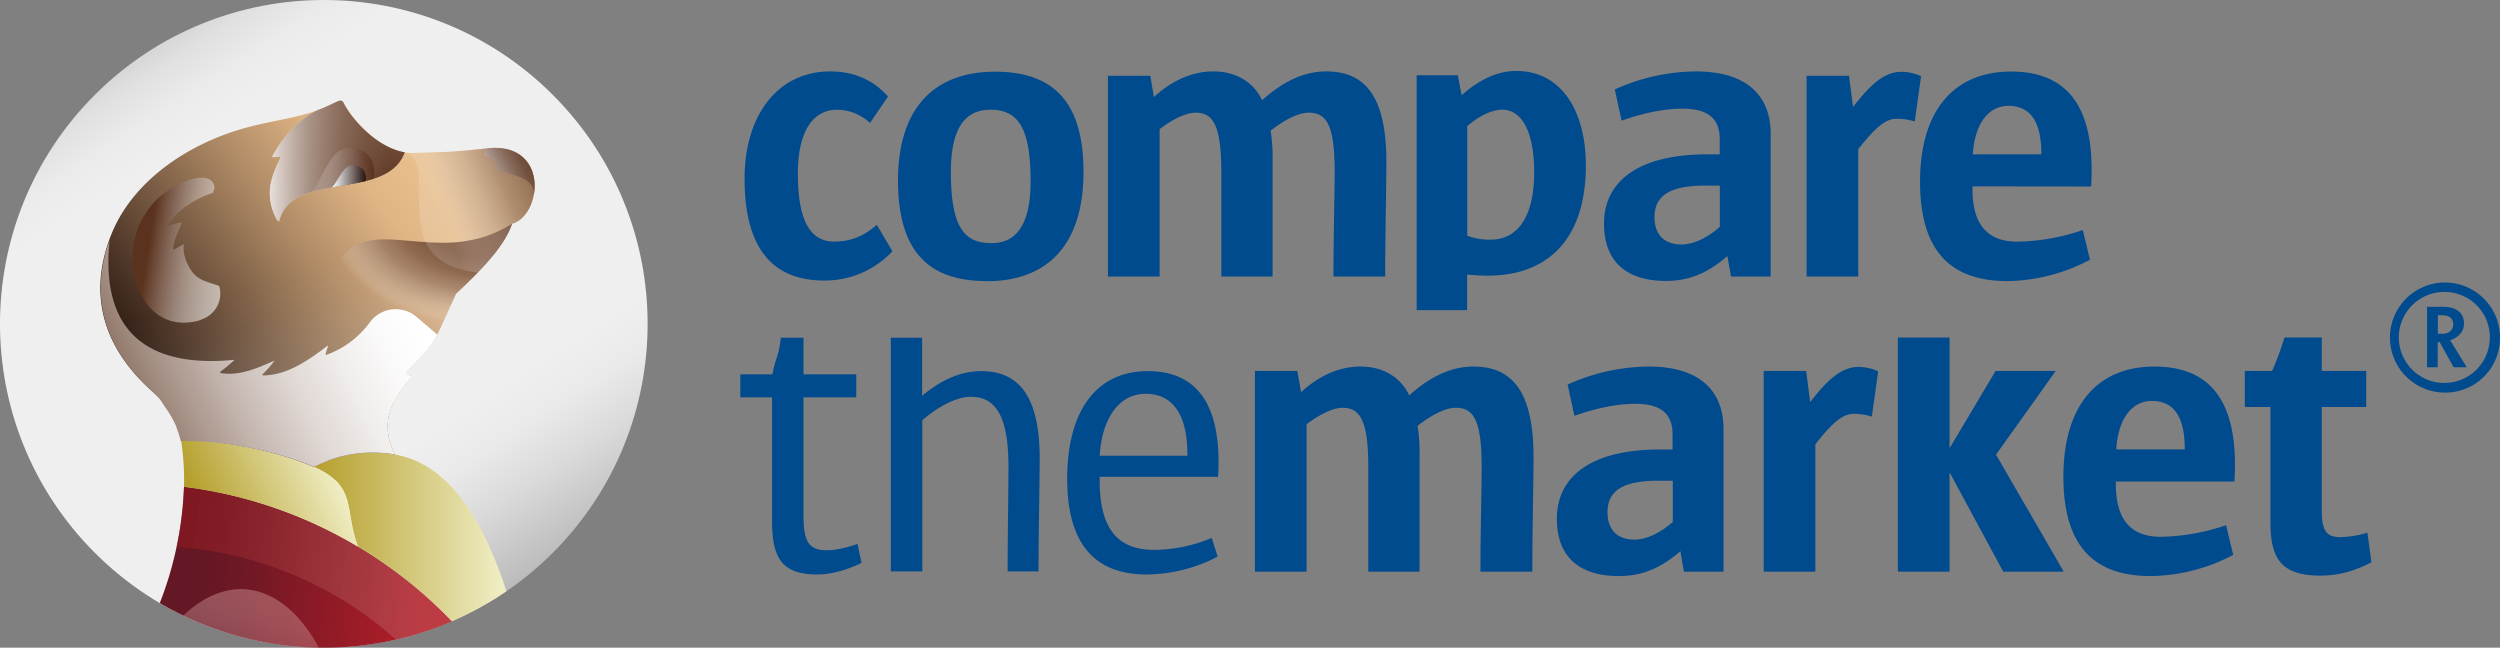 <svg xmlns="http://www.w3.org/2000/svg" xmlns:xlink="http://www.w3.org/1999/xlink" viewBox="0 0 895.48 231.99">
    <rect x="0" y="0" width="895.48" height="231.99" fill="#808080" stroke="none"/>
    <defs>
        <linearGradient id="prefix__ffafabcadeabedce-linear-gradient" x1="152.78" y1="119.02" x2="279.15" y2="313.61"
            gradientTransform="rotate(45 215.96 216.314)" gradientUnits="userSpaceOnUse">
            <stop offset="0" stop-color="#d6d6d6" />
            <stop offset=".03" stop-color="#e0e0e0" />
            <stop offset=".09" stop-color="#ebebeb" />
            <stop offset=".15" stop-color="#efefef" />
            <stop offset=".64" stop-color="#efefef" />
            <stop offset=".73" stop-color="#efefef" />
            <stop offset=".8" stop-color="#eaeaea" />
            <stop offset=".88" stop-color="#dadada" />
            <stop offset=".98" stop-color="silver" />
            <stop offset="1" stop-color="#bababa" />
        </linearGradient>
        <linearGradient id="prefix__ffafabcadeabedce-linear-gradient-2" x1="155.18" y1="298.83" x2="319.33" y2="323.07"
            gradientUnits="userSpaceOnUse">
            <stop offset=".1" stop-color="#641724" />
            <stop offset=".21" stop-color="#711825" />
            <stop offset=".42" stop-color="#941b26" />
            <stop offset=".58" stop-color="#b31e28" />
            <stop offset="1" stop-color="#d2202f" />
        </linearGradient>
        <linearGradient id="prefix__ffafabcadeabedce-linear-gradient-3" x1="107.17" y1="-428.5" x2="251.7" y2="-428.5"
            gradientTransform="rotate(8.1 -4676.027 271.602)" gradientUnits="userSpaceOnUse">
            <stop offset=".08" stop-color="#95191d" />
            <stop offset=".2" stop-color="#9a2327" stop-opacity=".96" />
            <stop offset=".36" stop-color="#a63f42" stop-opacity=".84" />
            <stop offset=".56" stop-color="#bc6d6f" stop-opacity=".64" />
            <stop offset=".77" stop-color="#d9adae" stop-opacity=".36" />
            <stop offset="1" stop-color="#fefefe" stop-opacity=".01" />
            <stop offset="1" stop-color="#fff" stop-opacity="0" />
        </linearGradient>
        <linearGradient id="prefix__ffafabcadeabedce-linear-gradient-4" x1="138.5" y1="-332.05" x2="138.5" y2="-417.53"
            gradientTransform="rotate(8.1 -4676.027 271.602)" gradientUnits="userSpaceOnUse">
            <stop offset="0" stop-color="#fff" stop-opacity="0" />
            <stop offset="1" stop-color="#95191d" />
        </linearGradient>
        <linearGradient id="prefix__ffafabcadeabedce-linear-gradient-5" x1="212.42" y1="292.67" x2="290.53" y2="292.67"
            gradientUnits="userSpaceOnUse">
            <stop offset="0" stop-color="#b59f2c" />
            <stop offset=".87" stop-color="#f0eec5" />
        </linearGradient>
        <linearGradient id="prefix__ffafabcadeabedce-linear-gradient-6" x1="174.27" y1="287.28" x2="225.26" y2="263.54"
            xlink:href="#prefix__ffafabcadeabedce-linear-gradient-5" />
        <linearGradient id="prefix__ffafabcadeabedce-linear-gradient-7" x1="154.33" y1="246.23" x2="285.47" y2="147.41"
            gradientUnits="userSpaceOnUse">
            <stop offset="0" stop-color="#25130e" />
            <stop offset=".02" stop-color="#2a1711" />
            <stop offset=".46" stop-color="#ac8864" />
            <stop offset=".66" stop-color="#e0b585" />
            <stop offset=".8" stop-color="#e9c08f" />
            <stop offset="1" stop-color="#fbd6a4" />
        </linearGradient>
        <linearGradient id="prefix__ffafabcadeabedce-linear-gradient-8" x1="237.54" y1="268.16" x2="216.26" y2="195.86"
            gradientUnits="userSpaceOnUse">
            <stop offset="0" stop-color="#6a4634" />
            <stop offset=".17" stop-color="#93796b" stop-opacity=".73" />
            <stop offset=".4" stop-color="#c2b3ab" stop-opacity=".41" />
            <stop offset=".62" stop-color="#e3ddda" stop-opacity=".18" />
            <stop offset=".83" stop-color="#f8f6f5" stop-opacity=".05" />
            <stop offset="1" stop-color="#fff" stop-opacity="0" />
        </linearGradient>
        <linearGradient id="prefix__ffafabcadeabedce-linear-gradient-9" x1="241.41" y1="199.35" x2="125.18" y2="256.98"
            gradientUnits="userSpaceOnUse">
            <stop offset="0" stop-color="#fff" />
            <stop offset=".11" stop-color="#fbfafa" />
            <stop offset=".24" stop-color="#f0edeb" />
            <stop offset=".39" stop-color="#dfd7d3" />
            <stop offset=".54" stop-color="#c6b8b1" />
            <stop offset=".7" stop-color="#a59085" />
            <stop offset=".86" stop-color="#7f6050" />
            <stop offset="1" stop-color="#5a321e" />
        </linearGradient>
        <linearGradient id="prefix__ffafabcadeabedce-linear-gradient-10" x1="149.56" y1="186.91" x2="187.81" y2="192.86"
            gradientUnits="userSpaceOnUse">
            <stop offset=".1" stop-color="#5a321e" />
            <stop offset=".1" stop-color="#5b331f" />
            <stop offset=".47" stop-color="#b3a197" stop-opacity=".78" />
            <stop offset=".74" stop-color="#eae5e2" stop-opacity=".65" />
            <stop offset=".88" stop-color="#fff" stop-opacity=".6" />
        </linearGradient>
        <linearGradient id="prefix__ffafabcadeabedce-linear-gradient-11" x1="274.5" y1="166.54" x2="292.45" y2="156.56"
            gradientUnits="userSpaceOnUse">
            <stop offset=".14" stop-color="#fff" />
            <stop offset=".3" stop-color="#dad2cd" />
            <stop offset=".55" stop-color="#a48e83" />
            <stop offset=".76" stop-color="#7c5c4c" />
            <stop offset=".92" stop-color="#633e2b" />
            <stop offset="1" stop-color="#5a321e" />
        </linearGradient>
        <linearGradient id="prefix__ffafabcadeabedce-linear-gradient-12" x1="248.57" y1="180.4" x2="290.58" y2="162.73"
            gradientUnits="userSpaceOnUse">
            <stop offset=".21" stop-color="#fff" stop-opacity=".2" />
            <stop offset=".44" stop-color="#c1b2ab" stop-opacity=".51" />
            <stop offset=".76" stop-color="#816354" stop-opacity=".84" />
            <stop offset=".96" stop-color="#6a4634" stop-opacity=".96" />
        </linearGradient>
        <linearGradient id="prefix__ffafabcadeabedce-linear-gradient-13" x1="193.44" y1="158.01" x2="247.09" y2="158.01"
            gradientUnits="userSpaceOnUse">
            <stop offset="0" stop-color="#fff" />
            <stop offset="0" stop-color="#fefdfd" />
            <stop offset=".11" stop-color="#d8cec9" />
            <stop offset=".22" stop-color="#b6a59c" />
            <stop offset=".33" stop-color="#9a8175" />
            <stop offset=".45" stop-color="#836556" />
            <stop offset=".57" stop-color="#714e3d" />
            <stop offset=".7" stop-color="#643e2c" />
            <stop offset=".84" stop-color="#5c3521" />
            <stop offset="1" stop-color="#5a321e" />
        </linearGradient>
        <linearGradient id="prefix__ffafabcadeabedce-linear-gradient-14" x1="210.99" y1="161.3" x2="234.03" y2="161.3"
            gradientUnits="userSpaceOnUse">
            <stop offset="0" stop-color="#fff" stop-opacity="0" />
            <stop offset=".16" stop-color="#ddd5d0" stop-opacity=".21" />
            <stop offset=".52" stop-color="#967c70" stop-opacity=".64" />
            <stop offset=".82" stop-color="#6a4634" stop-opacity=".9" />
            <stop offset="1" stop-color="#5a321e" />
        </linearGradient>
        <linearGradient id="prefix__ffafabcadeabedce-linear-gradient-15" x1="218.76" y1="163.49" x2="231" y2="163.49"
            gradientUnits="userSpaceOnUse">
            <stop offset="0" stop-color="#fff" />
            <stop offset="1" stop-color="#25130e" />
        </linearGradient>
        <radialGradient id="prefix__ffafabcadeabedce-radial-gradient" cx="280.06" cy="169.57" r="63.88"
            gradientTransform="matrix(.98 -.19 .14 .71 -18.28 102.63)" gradientUnits="userSpaceOnUse">
            <stop offset=".21" stop-color="#5a321e" />
            <stop offset=".49" stop-color="#5e3724" stop-opacity=".97" />
            <stop offset=".63" stop-color="#6d4938" stop-opacity=".89" />
            <stop offset=".75" stop-color="#86685a" stop-opacity=".74" />
            <stop offset=".85" stop-color="#a9948a" stop-opacity=".52" />
            <stop offset=".94" stop-color="#d6ccc7" stop-opacity=".25" />
            <stop offset="1" stop-color="#fff" stop-opacity="0" />
        </radialGradient>
        <radialGradient id="prefix__ffafabcadeabedce-radial-gradient-2" cx="240.74" cy="165.12" r="40.55"
            gradientTransform="matrix(1 0 0 .85 0 25.4)" gradientUnits="userSpaceOnUse">
            <stop offset="0" stop-color="#623c29" />
            <stop offset=".02" stop-color="#684432" stop-opacity=".98" />
            <stop offset=".23" stop-color="#9e877b" stop-opacity=".85" />
            <stop offset=".43" stop-color="#c9bbb5" stop-opacity=".74" />
            <stop offset=".63" stop-color="#e7e1de" stop-opacity=".66" />
            <stop offset=".82" stop-color="#f9f7f7" stop-opacity=".62" />
            <stop offset="1" stop-color="#fff" stop-opacity=".6" />
        </radialGradient>
        <style>
            .prefix__ffafabcadeabedce-cls-2 {
                fill: #004a8e
            }
        </style>
    </defs>
    <g style="isolation:isolate">
        <g id="prefix__ffafabcadeabedce-Logo">
            <path class="prefix__ffafabcadeabedce-cls-2"
                d="M632.92 199.06a68.13 68.13 0 01-7.43-.42v12.76h-18.08v-84.12h14.72l1.4 7.15c5.75-5.18 12.48-8.69 19.48-8.69 16.83 0 25 15.14 25 33.78 0 27.76-14.87 39.54-35.06 39.54m5.05-59.45c-3.36 0-8 2-12.48 5.89v39.26a22.61 22.61 0 008.42 1.4c9.1 0 15.56-7.43 15.56-24.11 0-14.44-4.35-22.44-11.5-22.44m-242.77 61.2c-18.94 0-28.56-12.06-28.56-36.46 0-22.81 11.91-38.45 30.71-38.45 8.61 0 15.5 3.16 20.67 9l-6.46 9.47a17.34 17.34 0 00-11.91-4.73c-8.47 0-13.92 7.75-13.92 22.81 0 17.51 4.73 24.4 13.06 24.4 5.74 0 10.47-1.87 15.21-6l5.6 9.47a33.12 33.12 0 01-24.4 10.48m58.11.2c-19.8 0-31.71-9.62-31.71-36s13.35-39 34.73-39c19.8 0 31.71 9.62 31.71 35.88 0 26.69-13.35 39.17-34.73 39.17m1.3-61.42c-8.47 0-14.07 5.88-14.07 22.25 0 20.23 5 25.53 14.5 25.53 8.46 0 14.06-5.87 14.06-22.24 0-20.23-5.16-25.54-14.49-25.54m141.48 59.74h-18.51c0-14.49.43-29.27.43-37.59 0-17.22-3.16-21.1-9.33-21.1-3.73 0-8.89 2.73-13.63 6.46a60.16 60.16 0 01.72 10.76v41.47h-18.37v-37.59c0-16.94-3.16-21.1-9.18-21.1-3.44 0-8.19 2.29-12.91 5.89v52.8h-18.52v-71.89H512l1.29 7.6c5.74-5.31 13.06-9.18 21.24-9.18 8.9 0 14.78 4.45 17.51 10.33 6.89-6.17 14.34-10.33 23-10.33 14.06 0 21.52 9.18 21.52 32.43 0 8.89-.43 25.26-.43 41m123.87.04l-1.29-7.32c-6.17 5.31-12.77 8.9-21.95 8.9-14.49 0-22.24-7.18-22.24-20.52 0-14.93 11.9-24.82 37-24.82h4.45v-5.46c0-7.32-4.17-10.91-13.35-10.91-7.46 0-15.35 2-21.81 4.31l-2.44-11.19a71.69 71.69 0 0129-6.46c18.37 0 26.84 8.75 26.84 22.38v51.09zm-4-32.57h-5.46c-14.06 0-17.94 4.73-17.94 11.33 0 6 3.3 9.76 9.62 9.76 4.45 0 9.33-2.44 13.78-6.31zm69.81-22.96a21.93 21.93 0 00-6.31-1c-4 0-7.46 2.73-13.92 10.91v45.63h-18.51v-71.9h15.21l1.44 11.19c7.31-9.61 12.19-12.62 17.36-12.62a16.35 16.35 0 017 1.58zm20.68 23.24v1c0 13.2 5.88 18.8 16.07 18.8a76.11 76.11 0 0023.44-4.15l2.58 10.61A64.59 64.59 0 01819 201c-19 0-31.28-9.33-31.28-35.59 0-25.69 12.33-39.46 32.57-39.46 18.37 0 30.57 10.33 28.7 41.18zm24.67-11.76c0-11.48-4-17.08-11.76-17.08s-12.2 7.32-12.77 17.37h24.53zM648.77 305.08h-18.52c0-14.49.44-29.27.44-37.59 0-17.22-3.16-21.1-9.32-21.1-3.74 0-8.9 2.73-13.64 6.46a60.16 60.16 0 01.72 10.76v41.47h-18.37v-37.59c0-16.93-3.16-21.1-9.18-21.1-3.45 0-8.18 2.3-12.92 5.89v52.8h-18.51v-71.89h15.21l1.32 7.61c5.74-5.31 13.06-9.18 21.24-9.18 8.89 0 14.78 4.44 17.51 10.32 6.89-6.16 14.35-10.32 23-10.32 14.06 0 21.52 9.18 21.52 32.42 0 8.9-.43 25.26-.43 41m54.31.04l-1.28-7.32c-6.18 5.31-12.78 8.9-22 8.9-14.5 0-22.24-7.17-22.24-20.52 0-14.93 11.9-24.82 37-24.82h4.44v-5.45c0-7.33-4.16-10.91-13.34-10.91-7.46 0-15.35 2-21.81 4.31l-2.44-11.2a71.72 71.72 0 0129-6.46c18.38 0 26.84 8.75 26.84 22.39v51.08zm-4-32.57h-5.45c-14.06 0-17.93 4.74-17.93 11.34 0 6 3.3 9.75 9.61 9.75 4.45 0 9.33-2.44 13.77-6.31zm71.3-22.96a21.88 21.88 0 00-6.32-1c-4 0-7.45 2.72-13.91 10.9v45.63h-18.51v-71.89h15.21l1.43 11.2c7.32-9.62 12.2-12.63 17.37-12.63a16.38 16.38 0 017 1.58z"
                transform="translate(-99.97 -100.32)" />
            <path class="prefix__ffafabcadeabedce-cls-2"
                d="M717.55 204.76l-19.23-35.58v35.58H679.8v-83.85h18.52v39.65l16.49-27.69h21.53l-21.39 29.99 24.26 41.9h-21.66z" />
            <path class="prefix__ffafabcadeabedce-cls-2"
                d="M857.85 272.8v1c0 13.2 5.89 18.8 16.07 18.8a76.16 76.16 0 0023.4-4.16l2.58 10.62a64.65 64.65 0 01-29.56 7.6c-19 0-31.28-9.33-31.28-35.59 0-25.68 12.33-39.45 32.57-39.45 18.37 0 30.56 10.32 28.7 41.18zm24.68-11.8c0-11.48-4-17.07-11.76-17.07s-12.2 7.31-12.77 17.36h24.53zm48.93 45.52c-13.34 0-18.23-5-18.23-18.8V246.1h-9.18v-12.91h9.77a108.47 108.47 0 004.44-12h13.34v12h15.93v12.91H931.6v37c0 7.32 1.72 9.61 6.61 9.61a35.61 35.61 0 009.76-1.58l1.43 10.62c-6.75 3.45-12.48 4.74-17.94 4.74m-538.73-.4c-12 0-16.21-5.12-16.21-18.92v-44.52h-11.38v-8.25h11.52c1.14-6.26 2.13-5.72 3-13.11h8.11v13.11h18.91v8.25h-18.92v41.67c0 9.68 1.56 13.09 8.38 13.09 2.42 0 5.7-.43 11-2.27l1.42 6.82c-5.69 2.71-11.1 4.13-15.79 4.13M472 305h-11.1c0-13.37.29-28.87.29-37.55 0-18.63-4.84-25-13.52-25-4.69 0-11.09 3-17.35 8.39V305h-11.27v-83.71h11.23v20.79c5.83-4.83 12.8-8.82 21.19-8.82 12.81 0 20.91 8.11 20.91 31.29 0 8.54-.42 25.75-.42 40.4m21.9-33.85v1.42c0 17.63 6.83 24.75 19.48 24.75A54 54 0 00534 293l2.14 6.69a55.87 55.87 0 01-25.47 6.4c-17.07 0-28.44-9.25-28.44-34.28 0-24.61 10.66-38.55 28.87-38.55 16.64 0 26.74 10.67 25.18 37.84zm31.43-8.1c0-13.51-4.83-21.62-14.93-21.62-10.38 0-15.79 10.1-16.5 22.19h31.43zm450.27-22.06a19.71 19.71 0 1119.89-19.71 19.57 19.57 0 01-19.89 19.71zm0-36.05a16.3 16.3 0 1016.25 16.34 16.2 16.2 0 00-16.25-16.34zm2.05 17.32l5.94 9.67h-4.7l-5-9h-.71v9h-3.82v-21.66H975c5.42 0 7.55 2.66 7.55 5.95.03 2.75-1.84 4.97-4.94 6.04zm-3-9h-1.42v6.66h1.68c2.4 0 3.82-1.51 3.82-3.29-.02-2.01-1.08-3.34-4.1-3.34z"
                transform="translate(-99.97 -100.32)" />
            <circle cx="215.97" cy="216.31" r="115.99" transform="rotate(-45 44.883 286.839)"
                fill="url(#prefix__ffafabcadeabedce-linear-gradient)" />
            <path
                d="M165.87 274.67a126.78 126.78 0 01-8.67 41.67 116.15 116.15 0 00104.64 6.55 160.6 160.6 0 00-95.97-48.22z"
                transform="translate(-99.97 -100.32)" fill="url(#prefix__ffafabcadeabedce-linear-gradient-2)" />
            <path
                d="M165.87 274.67a116.79 116.79 0 01-2.66 21.61 131.67 131.67 0 0178.59 33.13 114.45 114.45 0 0020-6.54 160.67 160.67 0 00-95.93-48.2z"
                transform="translate(-99.97 -100.32)" style="mix-blend-mode:multiply" opacity=".55"
                fill="url(#prefix__ffafabcadeabedce-linear-gradient-3)" />
            <path d="M165.58 320.83a115.51 115.51 0 0048.56 11.47c-10.79-20.39-29.83-29.08-48.56-11.47z"
                transform="translate(-99.97 -100.32)" style="mix-blend-mode:multiply"
                fill="url(#prefix__ffafabcadeabedce-linear-gradient-4)" />
            <path
                d="M241.93 263.22a46 46 0 00-29.51 4.35h.08c15.51 7 10.64 14.74 15.68 28.49a158.28 158.28 0 0133.65 26.79 116.07 116.07 0 0019.5-10.74v-.09c-10.93-33.78-25.33-46.14-39.4-48.8z"
                transform="translate(-99.97 -100.32)" fill="url(#prefix__ffafabcadeabedce-linear-gradient-5)" />
            <path
                d="M212.5 267.61h-.08c-21.39-9.14-47.68-10.06-47.64-9.79a88.66 88.66 0 011.09 16.89 159.62 159.62 0 0156.63 18.2c1.92 1 3.82 2.12 5.68 3.23-5.04-13.79-.18-21.54-15.68-28.53z"
                transform="translate(-99.97 -100.32)" fill="url(#prefix__ffafabcadeabedce-linear-gradient-6)" />
            <path
                d="M273.56 153.57s-9.35 1-13.65 1.16c-7.17.25-13.28.61-14.93.16-10.39-1.81-19.23-12.38-21.83-17.62l-.06-.11a1.27 1.27 0 00-1.65-.71c-1 .3-2.62 1.26-5.46 2.45l-.23.1a59.76 59.76 0 01-6.92 2.33c-10.92 3-22.07 3.45-37.37 11.1-15 7.54-26.47 18.77-31.7 32.07-10.17 25.79 1.48 44.4 15.31 56.49a30.35 30.35 0 019.73 16.78c0-.27 26.25.65 47.64 9.79a46 46 0 0129-4.43c-5.73-11.11-.6-18.4 1-21.18a27.65 27.65 0 015.38-6.8c-.76-.26-2.15-.36-2.51-1.44a66.62 66.62 0 0011-12.92l.13-.24c3.88-8.26 6.82-15 6.82-15 10.79-10 17.71-18 20.11-25.13 11.18-3.08 13.29-30.09-9.81-26.85z"
                transform="translate(-99.97 -100.32)" fill="url(#prefix__ffafabcadeabedce-linear-gradient-7)" />
            <path
                d="M241.45 263.14c-5.73-11.11-.6-18.4 1-21.18a27.65 27.65 0 015.38-6.8c-.76-.26-2.15-.36-2.51-1.44a66.56 66.56 0 0010.94-12.89c.06-.1.11-.2.16-.3 3.88-8.24 6.81-14.94 6.81-14.94 10.79-10 17.71-18 20.11-25.13 11.15-3.12 13.26-30.13-9.84-26.89 0 0-9.35 1-13.65 1.16-7.17.25-13.28.61-14.93.16-10.39-1.81-19.23-12.38-21.83-17.62-1.3-2.62-2.8.91-14.34 4.07-10.92 3-22.07 3.45-37.37 11.1-15 7.54-26.47 18.77-31.7 32.07-10.17 25.79 1.48 44.4 15.31 56.49a30.35 30.35 0 019.73 16.78c0-.27 26.25.65 47.64 9.79a46 46 0 0129.09-4.43z"
                transform="translate(-99.97 -100.32)" style="mix-blend-mode:multiply" opacity=".87"
                fill="url(#prefix__ffafabcadeabedce-linear-gradient-8)" />
            <path
                d="M256.63 220.21v.08c-3.94 6.77-10.66 12.89-11.22 13.4.36 1.08 1.75 1.18 2.51 1.44a27.65 27.65 0 00-5.38 6.8c-1.65 2.78-6.8 10-1.07 21.13l-.26-.05h-.32l-.32-.05-.69-.1-.49-.07-.86-.1h-.13l-.62-.07-1.43-.11a46.26 46.26 0 00-10.47.53c-.61.1-1.21.21-1.81.34a44.85 44.85 0 00-5.28 1.44c-.87.3-1.7.63-2.52 1l-1.3.55c-.42.19-.83.38-1.23.58h-.09c-.39.2-.78.39-1.15.59l-1.58-.65-.26-.11-1.48-.58-.38-.14a11.21 11.21 0 00-1.26-.47l-.56-.2-1.46-.5-1.74-.57-.34-.11c-1.14-.36-2.28-.7-3.41-1l-.34-.1-1.52-.42-.18-.05-1.5-.39h-.05l-1.76-.43-.31-.08-1.53-.35h-.14l-1.73-.38h-.11c-1.68-.35-3.33-.67-4.93-.95l-.24-.05-1.48-.25h-.08l-1.35-.22h-.16l-1.07-.16h-.06l-1-.14h-.27l-.76-.11h-.27l-.94-.12-1-.12H177l-.83-.1h-.14l-1.89-.21h-.08l-1.15-.12h-1.93l-1-.08h-.06l-1.06-.08h-4.14c-.07-.3-.15-.6-.23-.9s-.24-.85-.37-1.27c-.25-.8-.53-1.59-.84-2.38a.36.36 0 010-.11 22.07 22.07 0 00-1.61-3.45l-.23-.41-.21-.37a6.86 6.86 0 00-.47-.79c-.35-.58-.71-1.14-1.09-1.69-.22-.32-.45-.63-.68-.94l-.09-.12A26.05 26.05 0 00157 243c-.35-.39-.72-.78-1.09-1.15-.47-.48-1-1-1.47-1.4-.53-.48-1.06-1-1.58-1.45l-.1-.09c-.52-.49-1-1-1.54-1.5-.51-.52-1-1.05-1.52-1.59-.51-.55-1-1.11-1.5-1.67-.37-.43-.74-.86-1.1-1.31-5.55-6.79-9.79-15-10.82-24.63a47.82 47.82 0 012.45-20.35c.16-.45.31-.91.47-1.36-3.83 38.25 20.29 45.12 44.78 42.7a50.13 50.13 0 01-5.05 4.24c-.17.12-.19.44.06.49 6.81 1.17 13.2-1.78 19.32-4.44a36.27 36.27 0 01-4.25 4.86.26.26 0 00.19.45c8.87-.1 16.5-5.7 23.33-10.82-.34 1-.69 2.07-1 3.11a.26.26 0 00.32.33A33.38 33.38 0 00232.28 216a11.48 11.48 0 0116.91-2.16z"
                transform="translate(-99.97 -100.32)" style="mix-blend-mode:multiply"
                fill="url(#prefix__ffafabcadeabedce-linear-gradient-9)" />
            <path
                d="M168.88 197.76c-2.08-2.77-3.55-6.52-3.07-10-1.15.62-2.26 1.3-3.43 1.9a.27.27 0 01-.4-.23c.26-3.43 2-6.26 3.13-9.43a39.44 39.44 0 00-4.53 1 .27.27 0 01-.3-.39c3.61-5.5 9.78-9.11 15.93-11.24l.15-.33a3.37 3.37 0 00.4-2v-.08c-1.73-6.79-15.9-1-22.55 6.87a30 30 0 00-6 25.75c2 8.63 7.7 15.54 16 16.24a18 18 0 005.48-.34h.2a16.24 16.24 0 003.81-1.42 9.69 9.69 0 004.79-11.28c-3.49-1.39-7.16-1.78-9.61-5.02z"
                transform="translate(-99.97 -100.32)" style="mix-blend-mode:multiply"
                fill="url(#prefix__ffafabcadeabedce-linear-gradient-10)" />
            <path
                d="M274.15 153.49l-.07.11a8.17 8.17 0 00-.79 2.13 6 6 0 002.17 1.26 3.12 3.12 0 011.85 1.7 12.75 12.75 0 01.8 1.94 5 5 0 00.38.77c5.61 1.85 13.52 2.73 12.61 9.1 1.75-8.41-2.52-18.74-16.95-17.01z"
                transform="translate(-99.97 -100.32)" style="mix-blend-mode:multiply"
                fill="url(#prefix__ffafabcadeabedce-linear-gradient-11)" />
            <path
                d="M283.4 180.46c-23.31 14.74-45-.5-58 8.93-1.18 1-10.09 9.77-11.76 11.9-.34.44-2.87 3.3-2.58 4.71.17.86 2.54 5.27 5 5.09 1.06-.24 8-.88 8.89-.25.73.49 7.38 1.5 7.65 2.28 1.28 3.67 5.13-5.51 8.09-3.15 2.2 1.76 14.32 9.13 16 10.24.58-1.22 1.13-2.42 1.66-3.55v-.07l.36-.78v-.05c.39-.83.75-1.63 1.1-2.39 2.06-4.61 3.49-7.77 3.49-7.77 10.78-10 17.7-18 20.1-25.11z"
                transform="translate(-99.97 -100.32)" style="mix-blend-mode:multiply" opacity=".8"
                fill="url(#prefix__ffafabcadeabedce-radial-gradient)" />
            <path
                d="M291.49 166.54c0-.43 0-.85-.09-1.28s-.09-.78-.16-1.17-.09-.48-.15-.71a14.09 14.09 0 00-1-3 12.78 12.78 0 00-1-1.64 10.15 10.15 0 00-.7-.92q-.24-.29-.51-.57a12.4 12.4 0 00-1.48-1.3 13.12 13.12 0 00-1.14-.74c-2.81-1.62-6.65-2.36-11.71-1.65 0 0-9.33 1-13.63 1.16-5.81.2-10.85.48-13.5.34a7.66 7.66 0 01-1.43-.18c13.71 4.33-8.63 39.05 26.13 43.05a69.85 69.85 0 009.92-12.4v-.06c.2-.34.39-.68.57-1l.47-.91s.05-.11.08-.17c.15-.31.3-.61.43-.92.12-.28.23-.56.34-.84l.09-.22c.11-.3.22-.59.32-.88l.35-.11.36-.13a8.46 8.46 0 001-.47 6.16 6.16 0 00.55-.33l.3-.19a10.72 10.72 0 001.12-.92 14.06 14.06 0 003.58-6.08 17.87 17.87 0 00.89-5.76z"
                transform="translate(-99.97 -100.32)" style="mix-blend-mode:multiply" opacity=".71"
                fill="url(#prefix__ffafabcadeabedce-linear-gradient-12)" />
            <path
                d="M197.41 156.59a16.72 16.72 0 002.73-.2.27.27 0 01.3.39c-2.41 5-4.52 9.82-3.61 15.52a19.69 19.69 0 002.54 7.1l.57.24c4.31-18.48 38.64-7.12 45-24.75-10.39-1.81-19.23-12.38-21.83-17.62l-.06-.11a1.27 1.27 0 00-1.65-.71c-1 .3-2.62 1.26-5.46 2.45l-.23.1c-.65.27-1.35.54-2.12.82-6.86 3.43-12.67 9.94-16.18 16.77z"
                transform="translate(-99.97 -100.32)" style="mix-blend-mode:multiply"
                fill="url(#prefix__ffafabcadeabedce-radial-gradient-2)" />
            <path
                d="M197.41 156.59a16.72 16.72 0 002.73-.2.27.27 0 01.3.39c-2.41 5-4.52 9.82-3.61 15.52a20.17 20.17 0 002.24 6.6 1.62 1.62 0 00.86.73c4.31-18.48 38.64-7.12 45-24.75-10.39-1.81-19.23-12.38-21.83-17.62l-.06-.11a1.27 1.27 0 00-1.65-.71c-1 .3-2.62 1.26-5.46 2.45l-.23.1c-.65.27-1.35.54-2.12.82-6.85 3.44-12.66 9.95-16.17 16.78z"
                transform="translate(-99.97 -100.32)" style="mix-blend-mode:multiply" opacity=".83"
                fill="url(#prefix__ffafabcadeabedce-linear-gradient-13)" />
            <path
                d="M224.1 153.4c-6.48.74-9.21 13.22-13.11 15.87 7-2.24 15.86-2.64 22.94-5 .92-8.27-4.2-11.51-9.83-10.87z"
                transform="translate(-99.97 -100.32)" style="mix-blend-mode:multiply"
                fill="url(#prefix__ffafabcadeabedce-linear-gradient-14)" />
            <path d="M226 159.55c-3.35.19-5.15 6.32-7.21 7.9 4.07-.73 8.3-1.33 12.18-2.3.43-4.04-2.1-5.78-4.97-5.6z"
                transform="translate(-99.97 -100.32)" style="mix-blend-mode:multiply"
                fill="url(#prefix__ffafabcadeabedce-linear-gradient-15)" />
        </g>
    </g>
</svg>